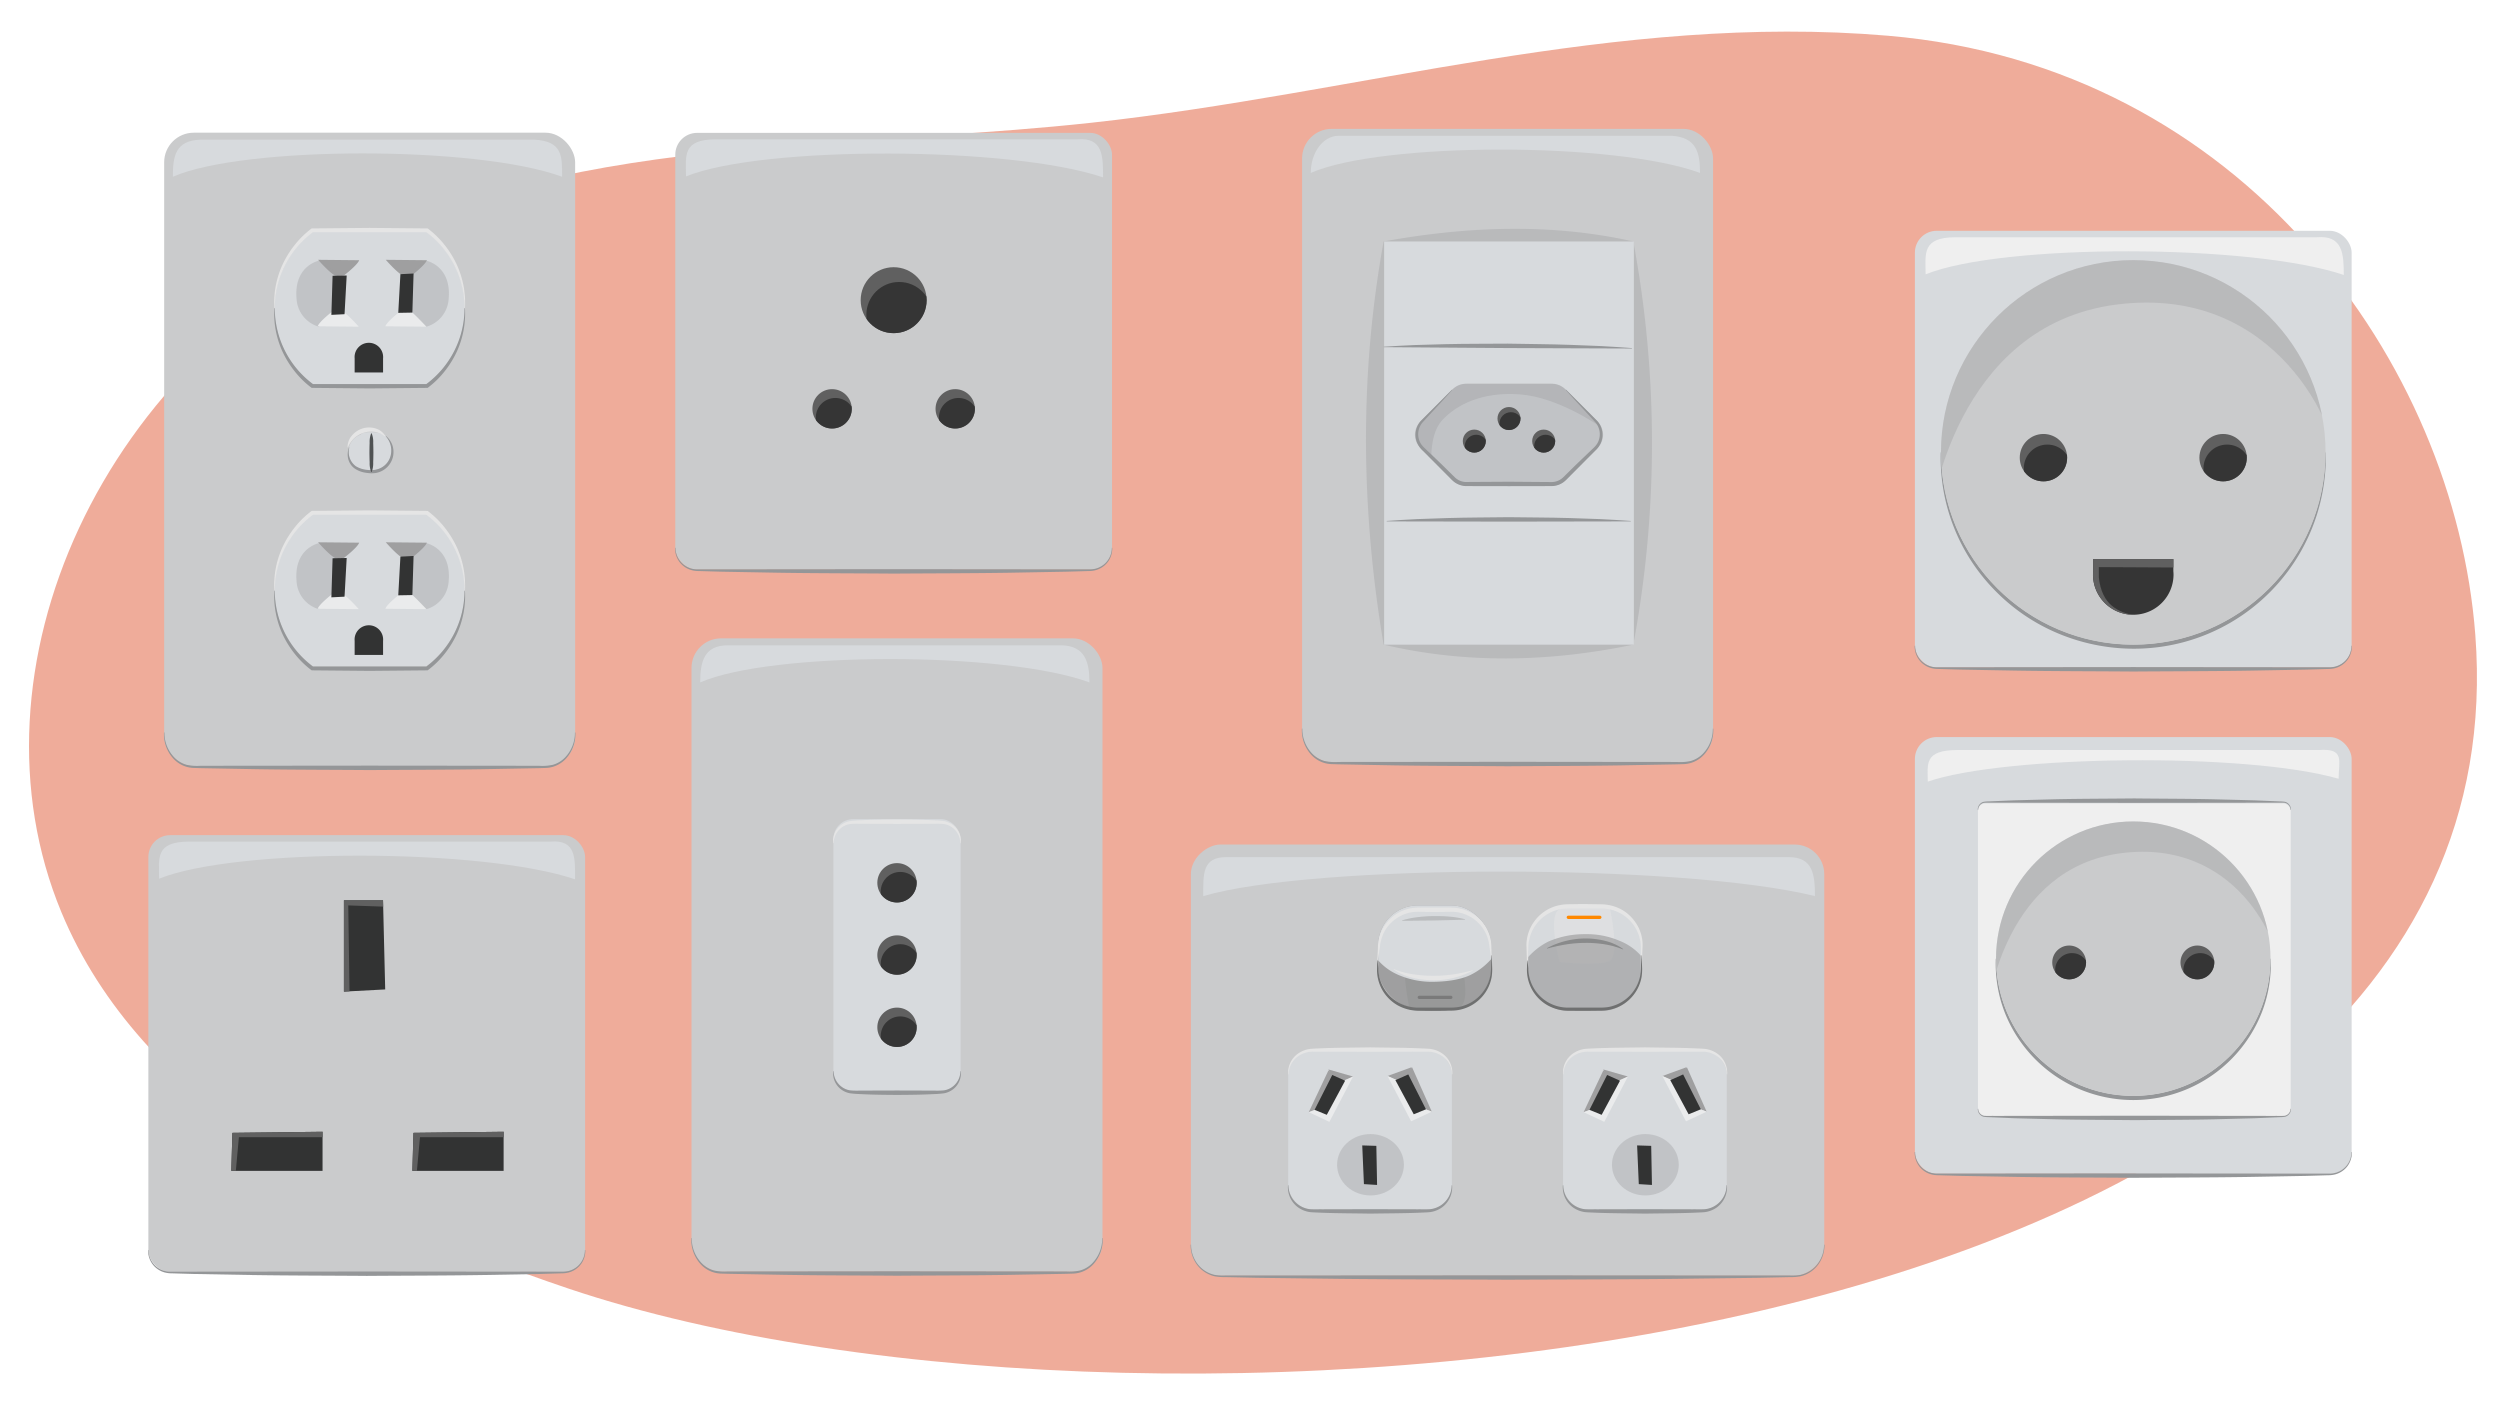 <svg xmlns="http://www.w3.org/2000/svg" xmlns:xlink="http://www.w3.org/1999/xlink" width="760" height="427" viewBox="0 0 760 427"><defs><style>.bcd1ba62-cac1-4a1e-9a9e-a360a739339f{fill:#323333;}.bef199bd-6b7a-4196-b3ac-e6b05c6b0ef8{fill:#606060;}.bf6b7955-fb2f-40d5-a8f3-a63d7b1d93c9{fill:#353535;}.a541f5d6-b326-44de-9237-3f802ae4cdd4{fill:#cacbcc;}.a681174b-81a0-4352-9452-a3a0f47c77db,.ac901c2a-30cd-4d84-9639-6947e41ba487,.f456f979-d462-4ddf-960c-48dc0e1524a1{fill:none;}.e8062fe7-4d5d-450a-a5bd-81d99e70b34f{fill:#efac9a;}.abb17e44-b439-4133-904d-f0b4fb0d21d4{fill:#d7dadd;}.f42723d2-397b-4dee-9776-23a1fda931d5{fill:#949698;}.ed97adaa-2115-45f9-9fa8-4bac6d3f85e7{fill:#4f5253;}.a079d75b-3f17-4143-9d1c-e5233f4c6d77,.a10a777f-5625-4238-bce6-7144880f724c{fill:#e5e5e5;}.ad099d81-4ec8-4414-90d9-fb04f8523364,.bb6e3683-9b8e-45e7-a64e-932d37086956,.bf06f101-b5ee-4ed2-a52c-919710cea4b8{fill:#9f9fa0;}.e3202c3c-c0f1-42af-a7e7-8d6f160ddbe8{fill:#eaebec;}.bb6e3683-9b8e-45e7-a64e-932d37086956{opacity:0.38;}.b6e7438f-b5a4-4ecf-be98-947c00b8df2d{clip-path:url(#be109064-c54b-4592-89d0-6317661514fe);}.eaa8675f-0d5f-4491-bb35-71961dbe547c{clip-path:url(#a1279773-3e33-4ea7-8b3e-b90daf44c18a);}.e627af98-ee7f-4ada-bad7-94e1f6766a0d{clip-path:url(#b3a80446-9b55-4889-a82e-2ca815d3153b);}.a7736f4f-286b-4532-9091-fc6a879717bd{clip-path:url(#a2214b50-7733-4134-9123-6c3c9ebd2ddd);}.fb569b2a-400b-4a22-8165-b5ebecefbbf9{clip-path:url(#b54dcaa7-f793-4b40-be51-630d4e0e0f65);}.a243ee39-85c7-415d-ac46-ee8e2d951931{clip-path:url(#b5d8c0c8-3c34-4fae-8e91-db6b81c85249);}.fdc3a9c9-92f9-4ef9-a646-205894597bf3{clip-path:url(#aee91dbd-5e22-4185-9f5c-93ef9e87443e);}.b78b035f-5230-4091-928d-82ad417bbf88{clip-path:url(#a1c840a5-663b-4bc9-b717-70d9a2183e29);}.a6704763-8f40-4887-9b3b-5aa16a2ae61d{clip-path:url(#b25decef-497c-4025-a44d-9ef4f12ee7e4);}.b91e6aec-bd63-4c0b-80ed-0f57a60edad7{fill:#efefef;}.b526e735-d6cf-42c4-8d91-f2c30ee8cffb{clip-path:url(#e504d9dc-39dc-4d16-8e22-aa56086a20de);}.b054c8ec-935a-4342-9bb6-8792947899f1{clip-path:url(#f72f6279-7f6a-4b03-b7c9-7e6a0368aa3d);}.adf40ae1-2081-41e4-b0d1-dd9f833d4eaf{clip-path:url(#e2cc6b23-16ff-48fe-8447-c4b95d6d096e);}.e2415595-5c3a-42d2-9a85-bbd59e592021{clip-path:url(#f14df404-39f7-4b12-9370-8aca05317a23);}.b955a4d4-68ce-41b8-83ff-3ed7e39085c0{clip-path:url(#faf985e7-e3f7-44e9-b94d-3edd14eef0a6);}.a89b624a-6308-446b-bc19-2c55dd36cea9{clip-path:url(#feff96b3-02de-486c-a252-30f11f32390e);}.f6d4a8db-902f-4a0a-9d3d-1fe76fa57a66{clip-path:url(#a2426570-0aff-44f8-ba99-9bf2f3342958);}.b439f7b8-df7e-46d8-9721-229e64d664ce{fill:#989999;}.a9ebf202-1d99-4fd3-8742-837ed64cf6de{clip-path:url(#bf287681-c3a5-48c1-aa76-10258bc0deb8);}.a99d8c76-7138-48ab-97e4-92594ed80ca5{opacity:0.46;}.aa23ea0f-724d-458e-a3ae-f201a26fec93{fill:#6f7070;}.a10a777f-5625-4238-bce6-7144880f724c{opacity:0.49;}.afc48125-cbfd-4f68-b076-747c99a029e7{clip-path:url(#f9ff134f-d7bf-4881-8d48-550388f46419);}.bf06f101-b5ee-4ed2-a52c-919710cea4b8{opacity:0.68;}.ee1477ba-e233-4c2a-b404-8b082c61e72c{opacity:0.61;}.f456f979-d462-4ddf-960c-48dc0e1524a1{stroke:#f80;}.ac901c2a-30cd-4d84-9639-6947e41ba487,.f456f979-d462-4ddf-960c-48dc0e1524a1{stroke-linecap:round;stroke-linejoin:round;}.ac901c2a-30cd-4d84-9639-6947e41ba487{stroke:#7a7a7a;}.b01ef701-61a2-464f-9a21-75c1a0da11b4{clip-path:url(#eaec1dc9-cbab-4a65-a2ca-dfd06443f39a);}.aaa1cbcc-f3d4-4413-8a26-c19290cabe7a{clip-path:url(#fca72d72-b14e-4a37-a433-e60ccb878296);}.b6019c62-b145-494f-af21-5435f3dda46a{clip-path:url(#af9b7e77-b657-4b46-8cdb-a7c73f3b5f09);}.a10e72ed-ebb6-4592-836c-ea0f5446bff8{clip-path:url(#ba077452-20dc-46d5-848c-54283fbac484);}</style><clipPath id="be109064-c54b-4592-89d0-6317661514fe"><polygon class="bcd1ba62-cac1-4a1e-9a9e-a360a739339f" points="116.441 273.706 117.101 300.788 104.551 301.449 104.551 273.706 116.441 273.706"/></clipPath><clipPath id="a1279773-3e33-4ea7-8b3e-b90daf44c18a"><polygon class="bcd1ba62-cac1-4a1e-9a9e-a360a739339f" points="153.101 344.054 125.689 344.384 125.358 355.944 153.101 355.944 153.101 344.054"/></clipPath><clipPath id="b3a80446-9b55-4889-a82e-2ca815d3153b"><polygon class="bcd1ba62-cac1-4a1e-9a9e-a360a739339f" points="98.056 344.054 70.643 344.384 70.313 355.944 98.056 355.944 98.056 344.054"/></clipPath><clipPath id="a2214b50-7733-4134-9123-6c3c9ebd2ddd"><circle class="bef199bd-6b7a-4196-b3ac-e6b05c6b0ef8" cx="272.687" cy="312.294" r="5.981"/></clipPath><clipPath id="b54dcaa7-f793-4b40-be51-630d4e0e0f65"><circle class="bef199bd-6b7a-4196-b3ac-e6b05c6b0ef8" cx="272.687" cy="290.332" r="5.981"/></clipPath><clipPath id="b5d8c0c8-3c34-4fae-8e91-db6b81c85249"><circle class="bef199bd-6b7a-4196-b3ac-e6b05c6b0ef8" cx="272.687" cy="268.37" r="5.981"/></clipPath><clipPath id="aee91dbd-5e22-4185-9f5c-93ef9e87443e"><circle class="bef199bd-6b7a-4196-b3ac-e6b05c6b0ef8" cx="290.386" cy="124.283" r="5.981"/></clipPath><clipPath id="a1c840a5-663b-4bc9-b717-70d9a2183e29"><circle class="bef199bd-6b7a-4196-b3ac-e6b05c6b0ef8" cx="252.954" cy="124.283" r="5.981"/></clipPath><clipPath id="b25decef-497c-4025-a44d-9ef4f12ee7e4"><circle class="bef199bd-6b7a-4196-b3ac-e6b05c6b0ef8" cx="271.67" cy="91.255" r="10.025"/></clipPath><clipPath id="e504d9dc-39dc-4d16-8e22-aa56086a20de"><circle class="a541f5d6-b326-44de-9237-3f802ae4cdd4" cx="648.513" cy="137.537" r="58.459"/></clipPath><clipPath id="f72f6279-7f6a-4b03-b7c9-7e6a0368aa3d"><circle class="bef199bd-6b7a-4196-b3ac-e6b05c6b0ef8" cx="675.82" cy="139.128" r="7.202"/></clipPath><clipPath id="e2cc6b23-16ff-48fe-8447-c4b95d6d096e"><circle class="bef199bd-6b7a-4196-b3ac-e6b05c6b0ef8" cx="621.206" cy="139.128" r="7.202"/></clipPath><clipPath id="f14df404-39f7-4b12-9370-8aca05317a23"><path class="bf6b7955-fb2f-40d5-a8f3-a63d7b1d93c9" d="M636.268,174.748c0-.391.018-.777.054-1.163v-3.622H660.7v3.688c.036.362.055.73.055,1.1a12.246,12.246,0,0,1-24.491,0Z"/></clipPath><clipPath id="faf985e7-e3f7-44e9-b94d-3edd14eef0a6"><circle class="a541f5d6-b326-44de-9237-3f802ae4cdd4" cx="648.513" cy="291.445" r="41.725"/></clipPath><clipPath id="feff96b3-02de-486c-a252-30f11f32390e"><circle class="bef199bd-6b7a-4196-b3ac-e6b05c6b0ef8" cx="668.004" cy="292.58" r="5.14"/></clipPath><clipPath id="a2426570-0aff-44f8-ba99-9bf2f3342958"><circle class="bef199bd-6b7a-4196-b3ac-e6b05c6b0ef8" cx="629.023" cy="292.58" r="5.14"/></clipPath><clipPath id="bf287681-c3a5-48c1-aa76-10258bc0deb8"><rect class="a681174b-81a0-4352-9452-a3a0f47c77db" x="418.972" y="275.234" width="34.349" height="31.376" rx="12.071"/></clipPath><clipPath id="f9ff134f-d7bf-4881-8d48-550388f46419"><rect class="a681174b-81a0-4352-9452-a3a0f47c77db" x="464.55" y="275.94" width="34.349" height="31.376" rx="12.071" transform="translate(963.449 583.256) rotate(-180)"/></clipPath><clipPath id="eaec1dc9-cbab-4a65-a2ca-dfd06443f39a"><circle class="bef199bd-6b7a-4196-b3ac-e6b05c6b0ef8" cx="448.184" cy="134.093" r="3.499"/></clipPath><clipPath id="fca72d72-b14e-4a37-a433-e60ccb878296"><circle class="bef199bd-6b7a-4196-b3ac-e6b05c6b0ef8" cx="469.28" cy="134.093" r="3.499"/></clipPath><clipPath id="af9b7e77-b657-4b46-8cdb-a7c73f3b5f09"><circle class="bef199bd-6b7a-4196-b3ac-e6b05c6b0ef8" cx="458.732" cy="127.235" r="3.499"/></clipPath><clipPath id="ba077452-20dc-46d5-848c-54283fbac484"><path class="a681174b-81a0-4352-9452-a3a0f47c77db" d="M471.6,116.661H445.861a6.226,6.226,0,0,0-4.41,1.831l-9.246,9.272a6.226,6.226,0,0,0,0,8.794l9.246,9.273a6.23,6.23,0,0,0,4.41,1.83H471.6a6.231,6.231,0,0,0,4.41-1.83l9.246-9.273a6.226,6.226,0,0,0,0-8.794l-9.246-9.272A6.228,6.228,0,0,0,471.6,116.661Z"/></clipPath></defs><g id="fdffdaca-c45e-4551-b4f1-27cc6ae3c29e" data-name="Layer 2"><path class="e8062fe7-4d5d-450a-a5bd-81d99e70b34f" d="M237.79,44.372c31.356-2.549,63.014-3.684,93.984-7.059,81.448-8.877,159.4-33.514,242.184-26.449,108.052,9.222,172.26,99.793,178.535,182.081,16.95,222.282-400.738,258.977-579.6,198.807-66.38-22.331-130.166-56.459-154.242-114.476C-11.728,204.067,30.221,108.221,118.1,69.982,155.984,53.5,196.627,47.718,237.79,44.372Z"/></g><g id="ea7fbf1d-237f-4da5-bf67-c736df053e5b" data-name="Layer 1"><rect class="a541f5d6-b326-44de-9237-3f802ae4cdd4" x="49.906" y="40.34" width="124.937" height="192.55" rx="9"/><path class="abb17e44-b439-4133-904d-f0b4fb0d21d4" d="M52.548,53.733c0-6.229.73-11.009,8.43-11.279H162.45c8.626.491,8.43,5.05,8.43,11.279C145.016,44.228,74.049,44.317,52.548,53.733Z"/><path class="abb17e44-b439-4133-904d-f0b4fb0d21d4" d="M141.282,93.68a28.856,28.856,0,0,0-11.645-23.187H95.112a28.907,28.907,0,0,0,0,46.373h34.525A28.855,28.855,0,0,0,141.282,93.68Z"/><path class="abb17e44-b439-4133-904d-f0b4fb0d21d4" d="M141.282,179.331a28.857,28.857,0,0,0-11.645-23.187H95.112a28.908,28.908,0,0,0,0,46.374h34.525A28.857,28.857,0,0,0,141.282,179.331Z"/><path class="f42723d2-397b-4dee-9776-23a1fda931d5" d="M174.911,222.662A10.959,10.959,0,0,1,172,230.683a8.863,8.863,0,0,1-3.772,2.379,8.712,8.712,0,0,1-2.249.393l-2.146.066-17.152.321c-11.434.183-22.868.174-34.3.264-11.435-.1-22.869-.079-34.3-.268l-17.152-.32-2.146-.066a8.7,8.7,0,0,1-2.248-.393,8.849,8.849,0,0,1-3.772-2.377,10.955,10.955,0,0,1-2.915-8.02h.135a10.887,10.887,0,0,0,3.094,7.7,8.339,8.339,0,0,0,3.616,2.138,14.9,14.9,0,0,0,4.236.3l17.152-.017,34.3-.033,34.3.033,17.152.017a14.931,14.931,0,0,0,4.236-.3,8.334,8.334,0,0,0,3.616-2.138,10.892,10.892,0,0,0,3.095-7.7Z"/><path class="abb17e44-b439-4133-904d-f0b4fb0d21d4" d="M109.663,132.168a5.434,5.434,0,0,0-3.663,5.7c.274,3.326,2.45,4.678,5.7,5.092,6.764.861,9.377-6.325,5.545-10.427C116.127,131.33,110.354,130.906,109.663,132.168Z"/><path class="f42723d2-397b-4dee-9776-23a1fda931d5" d="M106.2,136.038a5.345,5.345,0,0,0,1.979,5.695,7.915,7.915,0,0,0,3.009,1.058,13.244,13.244,0,0,0,1.6.134,6.888,6.888,0,0,0,.8-.056,3.271,3.271,0,0,0,.787-.131,5.738,5.738,0,0,0,4.369-4.2,6.446,6.446,0,0,0-1.527-5.97l.073-.068a6.518,6.518,0,0,1,1.961,2.73,6.594,6.594,0,0,1,.245,3.5,6.494,6.494,0,0,1-4.9,4.983,3.775,3.775,0,0,1-.9.131,7.64,7.64,0,0,1-.9.039,14.021,14.021,0,0,1-1.751-.191,7.786,7.786,0,0,1-3.289-1.308,5.112,5.112,0,0,1-1.935-3.015,5.835,5.835,0,0,1,.289-3.353Z"/><path class="ed97adaa-2115-45f9-9fa8-4bac6d3f85e7" d="M112.987,131.732a6.878,6.878,0,0,1,.468,2.94c.044.98.05,1.96.061,2.94-.013.98-.022,1.96-.066,2.94a7.258,7.258,0,0,1-.463,2.939h-.147a7.258,7.258,0,0,1-.463-2.939c-.044-.98-.053-1.96-.066-2.94.011-.98.017-1.96.061-2.94a6.878,6.878,0,0,1,.468-2.94Z"/><path class="a079d75b-3f17-4143-9d1c-e5233f4c6d77" d="M105.664,135.956a5.291,5.291,0,0,1,1.317-3.552,6.945,6.945,0,0,1,3.3-2.169,6.65,6.65,0,0,1,3.974.038,5.115,5.115,0,0,1,2.953,2.388l-.087.1a6.832,6.832,0,0,0-3.072-1.449,7,7,0,0,0-3.377.213A7.417,7.417,0,0,0,105.791,136Z"/><path class="f42723d2-397b-4dee-9776-23a1fda931d5" d="M141.349,93.68a27.8,27.8,0,0,1-2.512,13.289,29.749,29.749,0,0,1-3.633,5.866,27.367,27.367,0,0,1-4.937,4.877l-.275.206-.355,0-17.262.161-17.263-.163-.354,0-.275-.2a27.492,27.492,0,0,1-4.935-4.878,29.793,29.793,0,0,1-3.634-5.865A27.831,27.831,0,0,1,83.4,93.68h.135a28.813,28.813,0,0,0,11.642,23.1l-.065-.021h34.525l-.065.021a28.813,28.813,0,0,0,11.642-23.1Z"/><path class="bcd1ba62-cac1-4a1e-9a9e-a360a739339f" d="M116.471,108.552c0,.139-.006.275-.019.412v4.27h-8.64V108.94a3.847,3.847,0,0,1-.019-.388,4.339,4.339,0,0,1,8.678,0Z"/><path class="ad099d81-4ec8-4414-90d9-fb04f8523364" d="M125.113,83.758s4.165-3.184,4.655-4.654l-12.494-.123s4.287,4.9,5.635,4.9A17.143,17.143,0,0,0,125.113,83.758Z"/><path class="e3202c3c-c0f1-42af-a7e7-8d6f160ddbe8" d="M121.806,94.537s-4.164,3.185-4.654,4.655l12.493.122s-4.287-4.9-5.634-4.9A17.309,17.309,0,0,0,121.806,94.537Z"/><path class="ad099d81-4ec8-4414-90d9-fb04f8523364" d="M104.535,83.758s4.165-3.184,4.655-4.654L96.7,78.981s4.287,4.9,5.635,4.9A17.143,17.143,0,0,0,104.535,83.758Z"/><path class="bb6e3683-9b8e-45e7-a64e-932d37086956" d="M122.909,83.881l6.614-4.655s7.839,1.47,6.859,11.759a9.377,9.377,0,0,1-6.737,8.329l-5.022-5.144Z"/><path class="bb6e3683-9b8e-45e7-a64e-932d37086956" d="M103.64,83.881l-6.614-4.655s-7.839,1.47-6.859,11.759A9.377,9.377,0,0,0,96.9,99.314l5.022-5.144Z"/><path class="e3202c3c-c0f1-42af-a7e7-8d6f160ddbe8" d="M101.228,94.537s-4.164,3.185-4.654,4.655l12.493.122s-4.287-4.9-5.634-4.9A17.309,17.309,0,0,0,101.228,94.537Z"/><polygon class="bcd1ba62-cac1-4a1e-9a9e-a360a739339f" points="121.725 83.35 121.071 95.109 125.358 95.027 125.726 83.146 121.725 83.35"/><path class="a079d75b-3f17-4143-9d1c-e5233f4c6d77" d="M83.4,93.68a27.805,27.805,0,0,1,2.512-13.29,29.749,29.749,0,0,1,3.633-5.866,27.4,27.4,0,0,1,4.937-4.877l.275-.205.355,0,17.263-.161,17.262.162.354,0,.276.2a27.525,27.525,0,0,1,4.935,4.878,29.759,29.759,0,0,1,3.633,5.865,27.825,27.825,0,0,1,2.514,13.288h-.135a28.819,28.819,0,0,0-11.641-23.1l.064.022H95.112l.065-.022a28.817,28.817,0,0,0-11.642,23.1Z"/><polygon class="bcd1ba62-cac1-4a1e-9a9e-a360a739339f" points="104.74 95.517 105.393 83.758 101.106 83.84 100.738 95.721 104.74 95.517"/><path class="f42723d2-397b-4dee-9776-23a1fda931d5" d="M141.349,179.551a27.8,27.8,0,0,1-2.512,13.289,29.691,29.691,0,0,1-3.633,5.866,27.334,27.334,0,0,1-4.937,4.877l-.275.206-.355,0-17.262.161-17.263-.162-.354,0-.275-.205a27.492,27.492,0,0,1-4.935-4.878,29.764,29.764,0,0,1-3.634-5.865A27.825,27.825,0,0,1,83.4,179.551h.135a28.817,28.817,0,0,0,11.642,23.1l-.065-.022h34.525l-.065.021a28.813,28.813,0,0,0,11.642-23.1Z"/><path class="bcd1ba62-cac1-4a1e-9a9e-a360a739339f" d="M116.471,194.423c0,.139-.006.276-.019.412v4.271h-8.64v-4.294a3.867,3.867,0,0,1-.019-.389,4.339,4.339,0,0,1,8.678,0Z"/><path class="ad099d81-4ec8-4414-90d9-fb04f8523364" d="M125.113,169.63s4.165-3.185,4.655-4.655l-12.494-.122s4.287,4.9,5.635,4.9A17.282,17.282,0,0,0,125.113,169.63Z"/><path class="e3202c3c-c0f1-42af-a7e7-8d6f160ddbe8" d="M121.806,180.409s-4.164,3.184-4.654,4.654l12.493.123s-4.287-4.9-5.634-4.9A17.171,17.171,0,0,0,121.806,180.409Z"/><path class="ad099d81-4ec8-4414-90d9-fb04f8523364" d="M104.535,169.63s4.165-3.185,4.655-4.655L96.7,164.853s4.287,4.9,5.635,4.9A17.282,17.282,0,0,0,104.535,169.63Z"/><path class="bb6e3683-9b8e-45e7-a64e-932d37086956" d="M122.909,169.752l6.614-4.654s7.839,1.47,6.859,11.758a9.379,9.379,0,0,1-6.737,8.33l-5.022-5.145Z"/><path class="bb6e3683-9b8e-45e7-a64e-932d37086956" d="M103.64,169.752,97.026,165.1s-7.839,1.47-6.859,11.758a9.379,9.379,0,0,0,6.737,8.33l5.022-5.145Z"/><path class="e3202c3c-c0f1-42af-a7e7-8d6f160ddbe8" d="M101.228,180.409s-4.164,3.184-4.654,4.654l12.493.123s-4.287-4.9-5.634-4.9A17.171,17.171,0,0,0,101.228,180.409Z"/><polygon class="bcd1ba62-cac1-4a1e-9a9e-a360a739339f" points="121.725 169.221 121.071 180.98 125.358 180.899 125.726 169.017 121.725 169.221"/><path class="a079d75b-3f17-4143-9d1c-e5233f4c6d77" d="M83.4,179.551a27.8,27.8,0,0,1,2.512-13.289,29.749,29.749,0,0,1,3.633-5.866,27.334,27.334,0,0,1,4.937-4.877l.275-.206.355,0,17.263-.161,17.262.163.354,0,.276.205A27.525,27.525,0,0,1,135.2,160.4a29.759,29.759,0,0,1,3.633,5.865,27.825,27.825,0,0,1,2.514,13.288h-.135a28.816,28.816,0,0,0-11.641-23.1l.064.021H95.112l.065-.021a28.813,28.813,0,0,0-11.642,23.1Z"/><polygon class="bcd1ba62-cac1-4a1e-9a9e-a360a739339f" points="104.74 181.388 105.393 169.63 101.106 169.711 100.738 181.593 104.74 181.388"/><rect class="a541f5d6-b326-44de-9237-3f802ae4cdd4" x="45.102" y="253.889" width="132.77" height="132.77" rx="6.631"/><polygon class="bcd1ba62-cac1-4a1e-9a9e-a360a739339f" points="116.441 273.706 117.101 300.788 104.551 301.449 104.551 273.706 116.441 273.706"/><g class="b6e7438f-b5a4-4ecf-be98-947c00b8df2d"><polygon class="bef199bd-6b7a-4196-b3ac-e6b05c6b0ef8" points="118.643 275.687 105.872 275.247 106.312 305.632 103.23 304.751 99.707 268.641 123.487 268.201 118.643 275.687"/></g><polygon class="bcd1ba62-cac1-4a1e-9a9e-a360a739339f" points="153.101 344.054 125.689 344.384 125.358 355.944 153.101 355.944 153.101 344.054"/><g class="eaa8675f-0d5f-4491-bb35-71961dbe547c"><polygon class="bef199bd-6b7a-4196-b3ac-e6b05c6b0ef8" points="126.349 360.238 127.67 345.706 154.973 345.706 157.615 339.981 122.386 340.421 120.624 359.357 126.349 360.238"/></g><polygon class="bcd1ba62-cac1-4a1e-9a9e-a360a739339f" points="98.056 344.054 70.643 344.384 70.313 355.944 98.056 355.944 98.056 344.054"/><g class="e627af98-ee7f-4ada-bad7-94e1f6766a0d"><polygon class="bef199bd-6b7a-4196-b3ac-e6b05c6b0ef8" points="71.303 360.238 72.624 345.706 99.927 345.706 102.569 339.981 67.34 340.421 65.579 359.357 71.303 360.238"/></g><path class="abb17e44-b439-4133-904d-f0b4fb0d21d4" d="M48.358,267.125c0-6.229-1.275-11.254,9.132-11.279H167.418c7.812-.636,7.4,5.236,7.4,11.465C146.8,257.806,71.65,257.709,48.358,267.125Z"/><path class="f42723d2-397b-4dee-9776-23a1fda931d5" d="M177.94,380.028a6.774,6.774,0,0,1-4.983,6.783,8.323,8.323,0,0,1-2.266.285l-2.193.065-4.386.129-17.541.321c-11.695.183-23.39.174-35.084.264-11.695-.1-23.389-.079-35.084-.268l-17.542-.32-4.385-.128-2.193-.065a8.361,8.361,0,0,1-2.266-.284,6.869,6.869,0,0,1-3.7-2.564,6.8,6.8,0,0,1-1.282-4.218h.135a6.579,6.579,0,0,0,1.393,4.026,6.508,6.508,0,0,0,3.565,2.323,7.776,7.776,0,0,0,2.156.2l2.193,0,4.385,0,17.542-.017,35.084-.033,35.084.033,17.541.017,4.386,0,2.193,0a7.776,7.776,0,0,0,2.156-.2,6.511,6.511,0,0,0,3.565-2.323,6.578,6.578,0,0,0,1.392-4.026Z"/><rect class="a541f5d6-b326-44de-9237-3f802ae4cdd4" x="210.218" y="194.057" width="124.937" height="192.55" rx="9"/><rect class="abb17e44-b439-4133-904d-f0b4fb0d21d4" x="253.352" y="249.019" width="38.67" height="82.627" rx="6.007"/><path class="abb17e44-b439-4133-904d-f0b4fb0d21d4" d="M212.86,207.45c0-6.23,1.151-11.287,8.431-11.279H322.762c7.066.212,8.43,5.049,8.43,11.279C305.328,197.945,234.361,198.033,212.86,207.45Z"/><path class="f42723d2-397b-4dee-9776-23a1fda931d5" d="M335.223,376.379a10.955,10.955,0,0,1-2.915,8.021,8.851,8.851,0,0,1-3.772,2.378,8.663,8.663,0,0,1-2.249.394l-2.146.066-17.151.321c-11.435.183-22.869.174-34.3.264-11.434-.1-22.869-.079-34.3-.268l-17.151-.32-2.146-.066a8.712,8.712,0,0,1-2.249-.393,8.859,8.859,0,0,1-3.772-2.377,10.958,10.958,0,0,1-2.915-8.02h.135a10.887,10.887,0,0,0,3.094,7.7A8.356,8.356,0,0,0,217,386.219a14.928,14.928,0,0,0,4.236.3l17.151-.017,34.3-.034,34.3.034,17.151.017a14.931,14.931,0,0,0,4.236-.3,8.356,8.356,0,0,0,3.617-2.138,10.9,10.9,0,0,0,3.094-7.7Z"/><path class="f42723d2-397b-4dee-9776-23a1fda931d5" d="M292.09,325.638a6.162,6.162,0,0,1-2.2,5.385,6.477,6.477,0,0,1-2.861,1.333,27.367,27.367,0,0,1-2.958.241c-3.794.208-7.588.239-11.381.264-3.794-.028-7.587-.058-11.381-.268a27.352,27.352,0,0,1-2.958-.24,6.452,6.452,0,0,1-2.859-1.332,6.159,6.159,0,0,1-2.205-5.383h.135a5.958,5.958,0,0,0,2.486,4.805,5.772,5.772,0,0,0,2.573,1.037,25.291,25.291,0,0,0,2.828.064l11.381-.034,11.381.034a25.52,25.52,0,0,0,2.827-.064,5.787,5.787,0,0,0,2.574-1.037,5.957,5.957,0,0,0,2.485-4.805Z"/><path class="a079d75b-3f17-4143-9d1c-e5233f4c6d77" d="M253.284,256.343a6.159,6.159,0,0,1,2.2-5.386,6.5,6.5,0,0,1,2.86-1.333,27.646,27.646,0,0,1,2.959-.24c3.794-.208,7.587-.239,11.381-.265,3.793.029,7.587.059,11.381.269a27.592,27.592,0,0,1,2.958.239,6.465,6.465,0,0,1,2.859,1.333,6.164,6.164,0,0,1,2.2,5.383h-.136a5.957,5.957,0,0,0-2.485-4.805A5.776,5.776,0,0,0,286.9,250.5a25.279,25.279,0,0,0-2.827-.064l-11.381.033-11.381-.033a25.291,25.291,0,0,0-2.828.064,5.772,5.772,0,0,0-2.573,1.037,5.958,5.958,0,0,0-2.486,4.805Z"/><circle class="bef199bd-6b7a-4196-b3ac-e6b05c6b0ef8" cx="272.687" cy="312.294" r="5.981"/><g class="a7736f4f-286b-4532-9091-fc6a879717bd"><circle class="bf6b7955-fb2f-40d5-a8f3-a63d7b1d93c9" cx="273.684" cy="314.936" r="5.945"/></g><circle class="bef199bd-6b7a-4196-b3ac-e6b05c6b0ef8" cx="272.687" cy="290.332" r="5.981"/><g class="fb569b2a-400b-4a22-8165-b5ebecefbbf9"><circle class="bf6b7955-fb2f-40d5-a8f3-a63d7b1d93c9" cx="273.684" cy="292.974" r="5.945"/></g><circle class="bef199bd-6b7a-4196-b3ac-e6b05c6b0ef8" cx="272.687" cy="268.37" r="5.981"/><g class="a243ee39-85c7-415d-ac46-ee8e2d951931"><circle class="bf6b7955-fb2f-40d5-a8f3-a63d7b1d93c9" cx="273.684" cy="271.012" r="5.945"/></g><rect class="a541f5d6-b326-44de-9237-3f802ae4cdd4" x="205.285" y="40.393" width="132.77" height="132.77" rx="6.631"/><path class="abb17e44-b439-4133-904d-f0b4fb0d21d4" d="M208.541,53.629c0-6.23-1.275-11.255,9.133-11.279H327.6c7.812-.636,7.731,5.346,7.731,11.575C307.312,44.42,231.833,44.212,208.541,53.629Z"/><path class="f42723d2-397b-4dee-9776-23a1fda931d5" d="M338.123,166.532a6.8,6.8,0,0,1-1.281,4.218,6.877,6.877,0,0,1-3.7,2.565,8.323,8.323,0,0,1-2.266.285l-2.193.065-4.385.129-17.542.321c-11.695.183-23.389.174-35.084.264-11.695-.1-23.389-.079-35.084-.268l-17.542-.32-4.385-.129-2.193-.064a8.349,8.349,0,0,1-2.265-.284,6.873,6.873,0,0,1-3.7-2.565,6.8,6.8,0,0,1-1.282-4.217h.135a6.568,6.568,0,0,0,4.958,6.349,7.776,7.776,0,0,0,2.156.2l2.193,0,4.385,0,17.542-.017,35.084-.034,35.084.034,17.542.017,4.385,0,2.193,0a7.776,7.776,0,0,0,2.156-.2,6.568,6.568,0,0,0,4.958-6.349Z"/><circle class="bef199bd-6b7a-4196-b3ac-e6b05c6b0ef8" cx="290.386" cy="124.283" r="5.981"/><g class="fdc3a9c9-92f9-4ef9-a646-205894597bf3"><circle class="bf6b7955-fb2f-40d5-a8f3-a63d7b1d93c9" cx="291.383" cy="126.925" r="5.945"/></g><circle class="bef199bd-6b7a-4196-b3ac-e6b05c6b0ef8" cx="252.954" cy="124.283" r="5.981"/><g class="b78b035f-5230-4091-928d-82ad417bbf88"><circle class="bf6b7955-fb2f-40d5-a8f3-a63d7b1d93c9" cx="253.952" cy="126.925" r="5.945"/></g><circle class="bef199bd-6b7a-4196-b3ac-e6b05c6b0ef8" cx="271.67" cy="91.255" r="10.025"/><g class="a6704763-8f40-4887-9b3b-5aa16a2ae61d"><circle class="bf6b7955-fb2f-40d5-a8f3-a63d7b1d93c9" cx="273.341" cy="95.684" r="9.964"/></g><rect class="abb17e44-b439-4133-904d-f0b4fb0d21d4" x="582.128" y="70.161" width="132.77" height="132.77" rx="6.631"/><path class="b91e6aec-bd63-4c0b-80ed-0f57a60edad7" d="M585.384,83.4c0-6.23-1.274-11.255,9.133-11.279H704.445c7.811-.636,8.061,5.236,8.061,11.465C684.486,74.078,608.677,73.98,585.384,83.4Z"/><path class="f42723d2-397b-4dee-9776-23a1fda931d5" d="M714.966,196.3a6.8,6.8,0,0,1-1.281,4.218,6.873,6.873,0,0,1-3.7,2.565,8.319,8.319,0,0,1-2.266.285l-2.193.065-4.385.129-17.542.321c-11.695.183-23.389.174-35.084.264-11.694-.1-23.389-.079-35.084-.268l-17.541-.32-4.386-.129-2.193-.064a8.349,8.349,0,0,1-2.265-.284,6.877,6.877,0,0,1-3.7-2.565,6.8,6.8,0,0,1-1.282-4.217h.136a6.565,6.565,0,0,0,4.957,6.349,7.776,7.776,0,0,0,2.156.2l2.193,0,4.386,0,17.541-.017,35.084-.034,35.084.034,17.542.017,4.385,0,2.193,0a7.776,7.776,0,0,0,2.156-.2,6.568,6.568,0,0,0,4.958-6.349Z"/><path class="f42723d2-397b-4dee-9776-23a1fda931d5" d="M707.039,137.537a58.363,58.363,0,0,1-58.526,59.674,59.7,59.7,0,0,1-22.8-4.632,58.034,58.034,0,0,1-19.207-13.036,57.48,57.48,0,0,1-16.52-42.006h.135a58.391,58.391,0,0,0,116.782,0Z"/><circle class="a541f5d6-b326-44de-9237-3f802ae4cdd4" cx="648.513" cy="137.537" r="58.459"/><g class="b526e735-d6cf-42c4-8d91-f2c30ee8cffb"><path class="bb6e3683-9b8e-45e7-a64e-932d37086956" d="M587.056,156.176s6.975-57.214,56.287-63.577,67.606,38.973,66.81,48.517l8.932,16.651s1.59-91.466-66.81-86.694-73.968,78.741-73.968,78.741Z"/></g><circle class="bef199bd-6b7a-4196-b3ac-e6b05c6b0ef8" cx="675.82" cy="139.128" r="7.202"/><g class="b054c8ec-935a-4342-9bb6-8792947899f1"><circle class="bf6b7955-fb2f-40d5-a8f3-a63d7b1d93c9" cx="677.021" cy="142.309" r="7.158"/></g><circle class="bef199bd-6b7a-4196-b3ac-e6b05c6b0ef8" cx="621.206" cy="139.128" r="7.202"/><g class="adf40ae1-2081-41e4-b0d1-dd9f833d4eaf"><circle class="bf6b7955-fb2f-40d5-a8f3-a63d7b1d93c9" cx="622.407" cy="142.309" r="7.158"/></g><path class="bf6b7955-fb2f-40d5-a8f3-a63d7b1d93c9" d="M636.268,174.748c0-.391.018-.777.054-1.163v-3.622H660.7v3.688c.036.362.055.73.055,1.1a12.246,12.246,0,0,1-24.491,0Z"/><g class="e2415595-5c3a-42d2-9a85-bbd59e592021"><path class="bef199bd-6b7a-4196-b3ac-e6b05c6b0ef8" d="M649.314,187.114c-5.435-.928-10.34-3.181-11.268-11.533V172.4l24.921.132,2.784-5.965-36.586-.8v17.5s11.661,8.237,19.351,3.721"/></g><rect class="abb17e44-b439-4133-904d-f0b4fb0d21d4" x="582.128" y="224.069" width="132.77" height="132.77" rx="6.631"/><path class="b91e6aec-bd63-4c0b-80ed-0f57a60edad7" d="M586.045,237.61c0-5.308-1.275-9.59,9.132-9.611H705.105c7.812-.542,5.83,3.437,5.83,8.746C682.915,228.645,609.337,229.586,586.045,237.61Z"/><path class="f42723d2-397b-4dee-9776-23a1fda931d5" d="M714.966,350.208a6.8,6.8,0,0,1-1.281,4.218,6.873,6.873,0,0,1-3.7,2.565,8.319,8.319,0,0,1-2.266.285l-2.193.065-4.385.129-17.542.321c-11.695.183-23.389.174-35.084.264-11.694-.1-23.389-.079-35.084-.268l-17.541-.32-4.386-.129-2.193-.064a8.349,8.349,0,0,1-2.265-.284,6.877,6.877,0,0,1-3.7-2.565,6.8,6.8,0,0,1-1.282-4.217h.136a6.565,6.565,0,0,0,4.957,6.349,7.776,7.776,0,0,0,2.156.2l2.193,0,4.386,0,17.541-.017,35.084-.034,35.084.034,17.542.017,4.385,0,2.193,0a7.776,7.776,0,0,0,2.156-.2,6.568,6.568,0,0,0,4.958-6.349Z"/><rect class="b91e6aec-bd63-4c0b-80ed-0f57a60edad7" x="601.305" y="244.236" width="95.078" height="95.078" rx="2.244"/><path class="f42723d2-397b-4dee-9776-23a1fda931d5" d="M690.305,291.445a40.951,40.951,0,0,1-2.663,16.208,41.986,41.986,0,0,1-78.255,0,40.981,40.981,0,0,1-2.666-16.207h.135a41.657,41.657,0,0,0,83.314,0Z"/><circle class="a541f5d6-b326-44de-9237-3f802ae4cdd4" cx="648.513" cy="291.445" r="41.725"/><g class="b955a4d4-68ce-41b8-83ff-3ed7e39085c0"><path class="bb6e3683-9b8e-45e7-a64e-932d37086956" d="M604.648,304.749s4.979-40.837,40.175-45.378S693.076,287.187,692.509,294l6.374,11.885s1.136-65.283-47.685-61.877-52.794,56.2-52.794,56.2Z"/></g><circle class="bef199bd-6b7a-4196-b3ac-e6b05c6b0ef8" cx="668.004" cy="292.58" r="5.14"/><g class="a89b624a-6308-446b-bc19-2c55dd36cea9"><circle class="bf6b7955-fb2f-40d5-a8f3-a63d7b1d93c9" cx="668.861" cy="294.851" r="5.109"/></g><circle class="bef199bd-6b7a-4196-b3ac-e6b05c6b0ef8" cx="629.023" cy="292.58" r="5.14"/><g class="f6d4a8db-902f-4a0a-9d3d-1fe76fa57a66"><circle class="bf6b7955-fb2f-40d5-a8f3-a63d7b1d93c9" cx="629.88" cy="294.851" r="5.109"/></g><path class="f42723d2-397b-4dee-9776-23a1fda931d5" d="M696.45,337.07a2.409,2.409,0,0,1-1.792,2.43,10.526,10.526,0,0,1-1.573.121l-1.525.065-6.1.259-12.2.321c-8.137.183-16.273.173-24.409.263-8.137-.1-16.273-.078-24.41-.268l-12.2-.319-6.1-.258-1.525-.064a10.493,10.493,0,0,1-1.572-.121,2.409,2.409,0,0,1-1.793-2.429h.135a2.189,2.189,0,0,0,1.722,2.124c.981.095,2.024.024,3.033.044l6.1-.008,12.2-.017,24.41-.034,24.409.033,12.2.017,6.1.009c1.009-.02,2.052.051,3.033-.044a2.189,2.189,0,0,0,1.722-2.124Z"/><path class="f42723d2-397b-4dee-9776-23a1fda931d5" d="M601.237,246.177a2.409,2.409,0,0,1,1.792-2.43,10.526,10.526,0,0,1,1.573-.121l1.525-.065,6.1-.259,12.2-.321c8.137-.183,16.273-.173,24.41-.263,8.136.1,16.272.078,24.409.268l12.2.319,6.1.258,1.525.064a10.372,10.372,0,0,1,1.572.121,2.409,2.409,0,0,1,1.793,2.429h-.135a2.189,2.189,0,0,0-1.722-2.124c-.981-.095-2.024-.024-3.033-.044l-6.1.008-12.2.017-24.409.034-24.41-.033-12.2-.017-6.1-.009c-1.009.02-2.052-.051-3.033.044a2.189,2.189,0,0,0-1.722,2.124Z"/><rect class="a541f5d6-b326-44de-9237-3f802ae4cdd4" x="392.758" y="226.007" width="131.087" height="192.55" rx="9" transform="translate(780.583 -136.019) rotate(90)"/><path class="abb17e44-b439-4133-904d-f0b4fb0d21d4" d="M365.786,272.408c0-6.536-.369-11.835,6.948-11.835H543.816c7.317,0,7.927,5.3,7.927,11.835C511.1,262.435,399.574,262.528,365.786,272.408Z"/><path class="f42723d2-397b-4dee-9776-23a1fda931d5" d="M554.644,378.383a9.972,9.972,0,0,1-1.9,6.047,9.323,9.323,0,0,1-5.348,3.555,15.652,15.652,0,0,1-3.239.26l-3.18.07-6.36.141-25.44.321c-16.959.183-33.919.174-50.879.264-16.96-.1-33.919-.079-50.879-.268l-25.44-.321-6.36-.14-3.18-.069a15.7,15.7,0,0,1-3.238-.259,9.326,9.326,0,0,1-5.348-3.554,9.98,9.98,0,0,1-1.9-6.047h.136a9.765,9.765,0,0,0,1.983,5.877,8.98,8.98,0,0,0,5.213,3.309,15.183,15.183,0,0,0,3.152.179l3.18,0,6.36,0,25.44-.017,50.879-.033,50.879.033,25.44.017,6.36,0,3.18,0a15.183,15.183,0,0,0,3.152-.179,8.98,8.98,0,0,0,5.213-3.309,9.773,9.773,0,0,0,1.984-5.877Z"/><rect class="abb17e44-b439-4133-904d-f0b4fb0d21d4" x="391.613" y="319.161" width="49.761" height="48.569" rx="7.406"/><path class="f42723d2-397b-4dee-9776-23a1fda931d5" d="M441.442,360.323a7.6,7.6,0,0,1-3.015,6.686,8.2,8.2,0,0,1-3.668,1.474c-.693.075-1.291.093-1.894.119l-1.819.079c-4.85.183-9.7.174-14.552.264-4.851-.1-9.7-.079-14.553-.268l-1.819-.079c-.6-.025-1.2-.043-1.893-.118a8.164,8.164,0,0,1-3.666-1.474,7.6,7.6,0,0,1-3.017-6.683h.135a7.331,7.331,0,0,0,3.277,6.091,7.5,7.5,0,0,0,3.355,1.187c1.193.068,2.42.014,3.628.027l14.553-.034,14.552.034c1.209-.013,2.436.041,3.629-.027a7.5,7.5,0,0,0,3.355-1.187,7.331,7.331,0,0,0,3.277-6.091Z"/><polygon class="ad099d81-4ec8-4414-90d9-fb04f8523364" points="405.826 330.045 411.32 327.268 403.833 325.105 405.826 330.045"/><polygon class="ad099d81-4ec8-4414-90d9-fb04f8523364" points="402.539 336.285 397.858 338.105 403.833 325.436 406.372 327.322 402.539 336.285"/><polygon class="e3202c3c-c0f1-42af-a7e7-8d6f160ddbe8" points="402.249 336.515 407.667 328.84 411.32 327.268 404.139 341.046 397.858 338.105 402.249 336.515"/><polygon class="bcd1ba62-cac1-4a1e-9a9e-a360a739339f" points="403.344 338.905 408.922 328.533 405.005 326.789 399.634 337.393 403.344 338.905"/><ellipse class="bb6e3683-9b8e-45e7-a64e-932d37086956" cx="416.631" cy="354.087" rx="10.156" ry="9.33"/><polygon class="ad099d81-4ec8-4414-90d9-fb04f8523364" points="427.297 329.879 421.803 327.103 429.099 324.445 427.297 329.879"/><polygon class="ad099d81-4ec8-4414-90d9-fb04f8523364" points="430.584 336.12 435.265 337.94 429.264 324.445 426.751 327.157 430.584 336.12"/><polygon class="e3202c3c-c0f1-42af-a7e7-8d6f160ddbe8" points="430.873 336.349 425.456 328.675 421.803 327.103 428.984 340.881 435.265 337.94 430.873 336.349"/><polygon class="bcd1ba62-cac1-4a1e-9a9e-a360a739339f" points="429.779 338.74 424.201 328.368 428.118 326.624 433.489 337.228 429.779 338.74"/><polygon class="bcd1ba62-cac1-4a1e-9a9e-a360a739339f" points="414.633 359.973 414.122 348.207 418.408 348.34 418.632 360.225 414.633 359.973"/><path class="a079d75b-3f17-4143-9d1c-e5233f4c6d77" d="M391.6,326.593a7.1,7.1,0,0,1,3.238-6.462,8.16,8.16,0,0,1,3.676-1.287c1.3-.105,2.426-.12,3.647-.184,4.8-.183,9.591-.174,14.387-.264,4.8.1,9.591.079,14.387.268,1.221.064,2.348.079,3.647.183a8.129,8.129,0,0,1,3.674,1.287,7.1,7.1,0,0,1,3.24,6.459h-.135a6.857,6.857,0,0,0-3.466-5.846,7.459,7.459,0,0,0-3.37-1.019c-1.186-.045-2.394-.007-3.59-.015l-14.387.033-14.387-.033c-1.2.008-2.4-.03-3.59.015a7.455,7.455,0,0,0-3.37,1.019,6.855,6.855,0,0,0-3.466,5.846Z"/><rect class="abb17e44-b439-4133-904d-f0b4fb0d21d4" x="475.173" y="319.161" width="49.761" height="48.569" rx="7.406"/><path class="f42723d2-397b-4dee-9776-23a1fda931d5" d="M525,360.323a7.6,7.6,0,0,1-3.016,6.686,8.2,8.2,0,0,1-3.667,1.474c-.694.075-1.292.093-1.894.119l-1.819.079c-4.851.183-9.7.174-14.553.264-4.851-.1-9.7-.079-14.552-.268l-1.819-.079c-.6-.025-1.2-.043-1.894-.118a8.169,8.169,0,0,1-3.666-1.474,7.6,7.6,0,0,1-3.017-6.683h.135a7.329,7.329,0,0,0,3.278,6.091,7.494,7.494,0,0,0,3.354,1.187c1.194.068,2.42.014,3.629.027l14.552-.034,14.553.034c1.208-.013,2.435.041,3.628-.027a7.327,7.327,0,0,0,6.632-7.278Z"/><polygon class="ad099d81-4ec8-4414-90d9-fb04f8523364" points="489.386 330.045 494.879 327.268 487.393 325.105 489.386 330.045"/><polygon class="ad099d81-4ec8-4414-90d9-fb04f8523364" points="486.099 336.285 481.417 338.105 487.393 325.436 489.931 327.322 486.099 336.285"/><polygon class="e3202c3c-c0f1-42af-a7e7-8d6f160ddbe8" points="485.809 336.515 491.226 328.84 494.879 327.268 487.699 341.046 481.417 338.105 485.809 336.515"/><polygon class="bcd1ba62-cac1-4a1e-9a9e-a360a739339f" points="486.904 338.905 492.482 328.533 488.564 326.789 483.193 337.393 486.904 338.905"/><ellipse class="bb6e3683-9b8e-45e7-a64e-932d37086956" cx="500.191" cy="354.087" rx="10.156" ry="9.33"/><polygon class="ad099d81-4ec8-4414-90d9-fb04f8523364" points="510.856 329.879 505.362 327.103 512.659 324.445 510.856 329.879"/><polygon class="ad099d81-4ec8-4414-90d9-fb04f8523364" points="514.143 336.12 518.824 337.94 512.824 324.445 510.311 327.157 514.143 336.12"/><polygon class="e3202c3c-c0f1-42af-a7e7-8d6f160ddbe8" points="514.433 336.349 509.016 328.675 505.362 327.103 512.543 340.881 518.824 337.94 514.433 336.349"/><polygon class="bcd1ba62-cac1-4a1e-9a9e-a360a739339f" points="513.338 338.74 507.76 328.368 511.677 326.624 517.048 337.228 513.338 338.74"/><polygon class="bcd1ba62-cac1-4a1e-9a9e-a360a739339f" points="498.193 359.973 497.682 348.207 501.967 348.34 502.191 360.225 498.193 359.973"/><path class="a079d75b-3f17-4143-9d1c-e5233f4c6d77" d="M475.16,326.593a7.1,7.1,0,0,1,3.238-6.462,8.165,8.165,0,0,1,3.676-1.287c1.3-.105,2.426-.12,3.647-.184,4.8-.183,9.592-.174,14.387-.264,4.8.1,9.592.079,14.387.268,1.222.064,2.348.079,3.647.183a8.129,8.129,0,0,1,3.675,1.287,7.1,7.1,0,0,1,3.24,6.459h-.136a6.853,6.853,0,0,0-3.466-5.846,7.455,7.455,0,0,0-3.369-1.019c-1.186-.045-2.395-.007-3.591-.015l-14.387.033-14.387-.033c-1.2.008-2.4-.03-3.59.015a7.463,7.463,0,0,0-3.37,1.019,6.857,6.857,0,0,0-3.466,5.846Z"/><rect class="ad099d81-4ec8-4414-90d9-fb04f8523364" x="418.972" y="275.234" width="34.349" height="31.376" rx="12.071"/><path class="b439f7b8-df7e-46d8-9721-229e64d664ce" d="M443.743,290.1s3.633,13.542.33,15.854-15.523.99-15.523.99-3.3-14.862,0-16.513S443.743,290.1,443.743,290.1Z"/><g class="a9ebf202-1d99-4fd3-8742-837ed64cf6de"><path class="abb17e44-b439-4133-904d-f0b4fb0d21d4" d="M412.037,273.322c1.6,5.175,1.814,18.817,13.871,23.38a25.612,25.612,0,0,0,10.129,1.761c4.123-.073,8.17-.7,11.009-2.091,12.625-6.182,13.871-23.45,13.871-23.45Z"/></g><path class="a079d75b-3f17-4143-9d1c-e5233f4c6d77" d="M453.363,291.42c-.228-1.144-.386-2.3-.542-3.444a13.456,13.456,0,0,0-.7-3.209,11.647,11.647,0,0,0-9.481-7.509,11.589,11.589,0,0,0-1.583-.066l-1.728.024-3.456.039-3.456-.049a17.626,17.626,0,0,0-3.255.116,11.615,11.615,0,0,0-5.641,2.638,11.25,11.25,0,0,0-3.509,5.3c-.147.523-.287,1.052-.389,1.592s-.124,1.1-.225,1.677c-.173,1.15-.345,2.3-.574,3.44l-.135-.008.186-3.449a14.55,14.55,0,0,1,.4-3.442,12.185,12.185,0,0,1,9.678-8.965,18.572,18.572,0,0,1,3.465-.191l3.456-.008,3.456.007a28.763,28.763,0,0,1,3.467.108A12.141,12.141,0,0,1,453.4,287.961l.1,3.454Z"/><g class="a99d8c76-7138-48ab-97e4-92594ed80ca5"><path class="b439f7b8-df7e-46d8-9721-229e64d664ce" d="M426.237,279.79a26.021,26.021,0,0,1,4.774-.979,47.116,47.116,0,0,1,4.784-.334c1.6,0,3.194.017,4.794.172a26.349,26.349,0,0,1,4.8.811l0,.135-9.577.233-9.579.1Z"/></g><path class="a079d75b-3f17-4143-9d1c-e5233f4c6d77" d="M423.747,294.611a17.65,17.65,0,0,0,2.944.974,29.131,29.131,0,0,0,2.962.608,39.177,39.177,0,0,0,5.987.446,40.916,40.916,0,0,0,6-.4,44.626,44.626,0,0,0,6.038-1.3l.065.119a25.442,25.442,0,0,1-12.1,2.935,26.879,26.879,0,0,1-6.234-.761,16.665,16.665,0,0,1-5.736-2.51Z"/><path class="aa23ea0f-724d-458e-a3ae-f201a26fec93" d="M453.481,290.428c.05,1.086.1,2.17.116,3.254a15.592,15.592,0,0,1-.133,3.319,12.326,12.326,0,0,1-2.937,6.044,12.515,12.515,0,0,1-9.17,4.19l-3.259.037c-2.168.043-4.336.008-6.5-.016a13.176,13.176,0,0,1-6.639-1.6,12.393,12.393,0,0,1-6.339-11.326l0,.033c.018-.8.023-1.589.084-2.388l.1-.01.229,2.359v.006a12.006,12.006,0,0,0,6.336,10.562,12.241,12.241,0,0,0,6.227,1.416l6.5,0c2.163-.037,4.362.192,6.438-.448a12.01,12.01,0,0,0,8.445-8.959,15.278,15.278,0,0,0,.3-3.219l.1-3.252Z"/><rect class="abb17e44-b439-4133-904d-f0b4fb0d21d4" x="464.55" y="275.234" width="34.349" height="31.376" rx="12.071"/><path class="a10a777f-5625-4238-bce6-7144880f724c" d="M474.128,292.454s-3.633-13.541-.33-15.853,15.523-.991,15.523-.991,3.3,14.862,0,16.514S474.128,292.454,474.128,292.454Z"/><g class="afc48125-cbfd-4f68-b076-747c99a029e7"><path class="bf06f101-b5ee-4ed2-a52c-919710cea4b8" d="M505.835,309.229c-1.6-5.175-1.815-18.818-13.872-23.381a25.2,25.2,0,0,0-10.073-1.862,27.7,27.7,0,0,0-11.064,2.193c-12.626,6.181-13.872,23.449-13.872,23.449Z"/></g><path class="a079d75b-3f17-4143-9d1c-e5233f4c6d77" d="M464.318,295.049c-.151-2.638-.2-5.2-.285-7.891a12.543,12.543,0,0,1,10.05-11.985,13.031,13.031,0,0,1,2.128-.265c.724-.029,1.329-.024,2-.038,1.309-.007,2.617-.065,3.926-.03l3.927.057c.63.01,1.358.011,2.071.093a13.751,13.751,0,0,1,2.1.412,12.84,12.84,0,0,1,3.85,1.81,13.072,13.072,0,0,1,2.966,3,12.019,12.019,0,0,1,2.278,7.811c-.1,2.625-.208,5.238-.364,7.857h-.135l-.013-7.853a11.978,11.978,0,0,0-8.893-11.457,13.317,13.317,0,0,0-3.862-.4l-3.927.01-3.926,0a18.876,18.876,0,0,0-3.89.214,11.973,11.973,0,0,0-9.65,10.82c-.1,2.6-.143,5.231-.217,7.846Z"/><g class="ee1477ba-e233-4c2a-b404-8b082c61e72c"><path class="aa23ea0f-724d-458e-a3ae-f201a26fec93" d="M493.38,288.623a25.256,25.256,0,0,0-5.686-1.567,34.624,34.624,0,0,0-5.756-.414,38.716,38.716,0,0,0-5.773.453,56.932,56.932,0,0,0-5.839,1.266l-.064-.119a25.263,25.263,0,0,1,11.668-2.951,24.206,24.206,0,0,1,6.023.731,15.924,15.924,0,0,1,5.509,2.493Z"/></g><line class="f456f979-d462-4ddf-960c-48dc0e1524a1" x1="476.77" y1="278.867" x2="486.348" y2="278.867"/><path class="aa23ea0f-724d-458e-a3ae-f201a26fec93" d="M499.059,290.428c.05,1.086.1,2.17.116,3.254a15.528,15.528,0,0,1-.134,3.319,12.316,12.316,0,0,1-2.936,6.044,12.515,12.515,0,0,1-9.17,4.19l-3.259.037c-2.168.043-4.336.008-6.5-.016a13.176,13.176,0,0,1-6.639-1.6,12.393,12.393,0,0,1-6.339-11.326l0,.033c.018-.8.023-1.589.084-2.388l.1-.01.229,2.359v.006a12,12,0,0,0,6.336,10.562,12.241,12.241,0,0,0,6.227,1.416l6.5,0c2.162-.037,4.361.192,6.438-.448a12.014,12.014,0,0,0,8.445-8.959,15.278,15.278,0,0,0,.3-3.219l.1-3.252Z"/><line class="ac901c2a-30cd-4d84-9639-6947e41ba487" x1="431.468" y1="303.197" x2="441.046" y2="303.197"/><rect class="a541f5d6-b326-44de-9237-3f802ae4cdd4" x="395.833" y="39.174" width="124.937" height="192.55" rx="9"/><path class="abb17e44-b439-4133-904d-f0b4fb0d21d4" d="M398.475,52.567c0-6.229,3.774-11.279,8.43-11.279H508.376c7.286.543,8.43,5.05,8.43,11.279C490.942,43.062,419.976,43.15,398.475,52.567Z"/><path class="f42723d2-397b-4dee-9776-23a1fda931d5" d="M520.837,221.5a10.954,10.954,0,0,1-2.914,8.021,8.849,8.849,0,0,1-3.773,2.378,8.656,8.656,0,0,1-2.249.394l-2.146.066-17.151.321c-11.434.183-22.869.174-34.3.264-11.434-.1-22.868-.079-34.3-.268l-17.151-.32-2.146-.066a8.712,8.712,0,0,1-2.249-.393,8.852,8.852,0,0,1-3.771-2.377,10.954,10.954,0,0,1-2.916-8.02h.135a10.891,10.891,0,0,0,3.094,7.7,8.347,8.347,0,0,0,3.617,2.138,14.931,14.931,0,0,0,4.236.3L424,231.623l34.3-.034,34.3.034,17.151.017a14.928,14.928,0,0,0,4.236-.3,8.356,8.356,0,0,0,3.617-2.138,10.887,10.887,0,0,0,3.094-7.7Z"/><path class="bb6e3683-9b8e-45e7-a64e-932d37086956" d="M496.532,195.976c-26.049,5.417-51.4,5.757-75.915,0-7.044-41.85-7.235-82.734,0-122.569,26.146-4.767,51.576-5.477,75.915,0A334.055,334.055,0,0,1,496.532,195.976Z"/><rect class="abb17e44-b439-4133-904d-f0b4fb0d21d4" x="420.775" y="73.407" width="75.914" height="122.569"/><path class="bb6e3683-9b8e-45e7-a64e-932d37086956" d="M471.87,116.661H445.594a5.586,5.586,0,0,0-3.955,1.642l-9.887,9.915a5.585,5.585,0,0,0,0,7.886l9.887,9.916a5.589,5.589,0,0,0,3.955,1.641H471.87a5.585,5.585,0,0,0,3.954-1.641l9.888-9.916a5.585,5.585,0,0,0,0-7.886l-9.888-9.915A5.581,5.581,0,0,0,471.87,116.661Z"/><circle class="bef199bd-6b7a-4196-b3ac-e6b05c6b0ef8" cx="448.184" cy="134.093" r="3.499"/><g class="b01ef701-61a2-464f-9a21-75c1a0da11b4"><circle class="bf6b7955-fb2f-40d5-a8f3-a63d7b1d93c9" cx="448.767" cy="135.639" r="3.478"/></g><circle class="bef199bd-6b7a-4196-b3ac-e6b05c6b0ef8" cx="469.28" cy="134.093" r="3.499"/><g class="aaa1cbcc-f3d4-4413-8a26-c19290cabe7a"><circle class="bf6b7955-fb2f-40d5-a8f3-a63d7b1d93c9" cx="469.863" cy="135.639" r="3.478"/></g><circle class="bef199bd-6b7a-4196-b3ac-e6b05c6b0ef8" cx="458.732" cy="127.235" r="3.499"/><g class="b6019c62-b145-494f-af21-5435f3dda46a"><circle class="bf6b7955-fb2f-40d5-a8f3-a63d7b1d93c9" cx="459.315" cy="128.78" r="3.478"/></g><path class="f42723d2-397b-4dee-9776-23a1fda931d5" d="M420.624,105.405c3.148-.243,6.295-.338,9.443-.511l9.441-.269c6.294-.149,12.586-.105,18.88-.161,6.292.131,12.585.148,18.877.371l9.438.372c3.145.206,6.291.335,9.436.612v.135l-37.758-.14-37.757-.274Z"/><path class="f42723d2-397b-4dee-9776-23a1fda931d5" d="M421.564,158.369c3.091-.261,6.182-.373,9.273-.564l9.274-.32c6.182-.184,12.365-.174,18.547-.264,6.182.1,12.365.078,18.547.268l9.273.32c3.092.189,6.183.3,9.274.56v.135l-37.094.067-37.094-.067Z"/><g class="a10e72ed-ebb6-4592-836c-ea0f5446bff8"><path class="bb6e3683-9b8e-45e7-a64e-932d37086956" d="M435.266,143.234s-1.321-10.568,3.083-15.413,12.33-8.807,23.779-7.926,23.78,9.248,25.982,11.009-1.321-19.376-1.321-19.376l-58.129.44-.88,31.707Z"/></g><path class="f42723d2-397b-4dee-9776-23a1fda931d5" d="M441.5,118.539c-2.961,3.349-6.094,6.616-9.049,9.895a5.5,5.5,0,0,0-.937,5.582,4.974,4.974,0,0,0,.71,1.267,8.6,8.6,0,0,0,1.056,1.117l2.427,2.322c1.624,1.542,3.236,3.1,4.819,4.678l1.2,1.179.582.57a5.114,5.114,0,0,0,3.1,1.377l13.33-.081,6.715.052,3.358.026,1.678.013c.549,0,1.165.024,1.579-.008a5.119,5.119,0,0,0,3.1-1.378l.582-.57,1.195-1.179c1.583-1.582,3.2-3.132,4.82-4.676l2.427-2.322a8.54,8.54,0,0,0,1.056-1.118,4.97,4.97,0,0,0,.711-1.268,5.511,5.511,0,0,0-.938-5.585c-2.956-3.278-6.089-6.545-9.051-9.893l.1-.095,9.486,9.513a6.294,6.294,0,0,1,1.237,6.361,6.962,6.962,0,0,1-1.913,2.767l-2.368,2.38-4.736,4.761-1.183,1.191a10.1,10.1,0,0,1-1.251,1.143,6.355,6.355,0,0,1-3.161,1.192c-4.5.059-8.959.026-13.44.044-4.481-.017-8.944.015-13.44-.043a6.351,6.351,0,0,1-3.162-1.193,10.089,10.089,0,0,1-1.25-1.143l-1.184-1.19-4.735-4.761-2.368-2.381a6.975,6.975,0,0,1-1.914-2.767,6.294,6.294,0,0,1,1.238-6.361l9.486-9.513Z"/></g></svg>